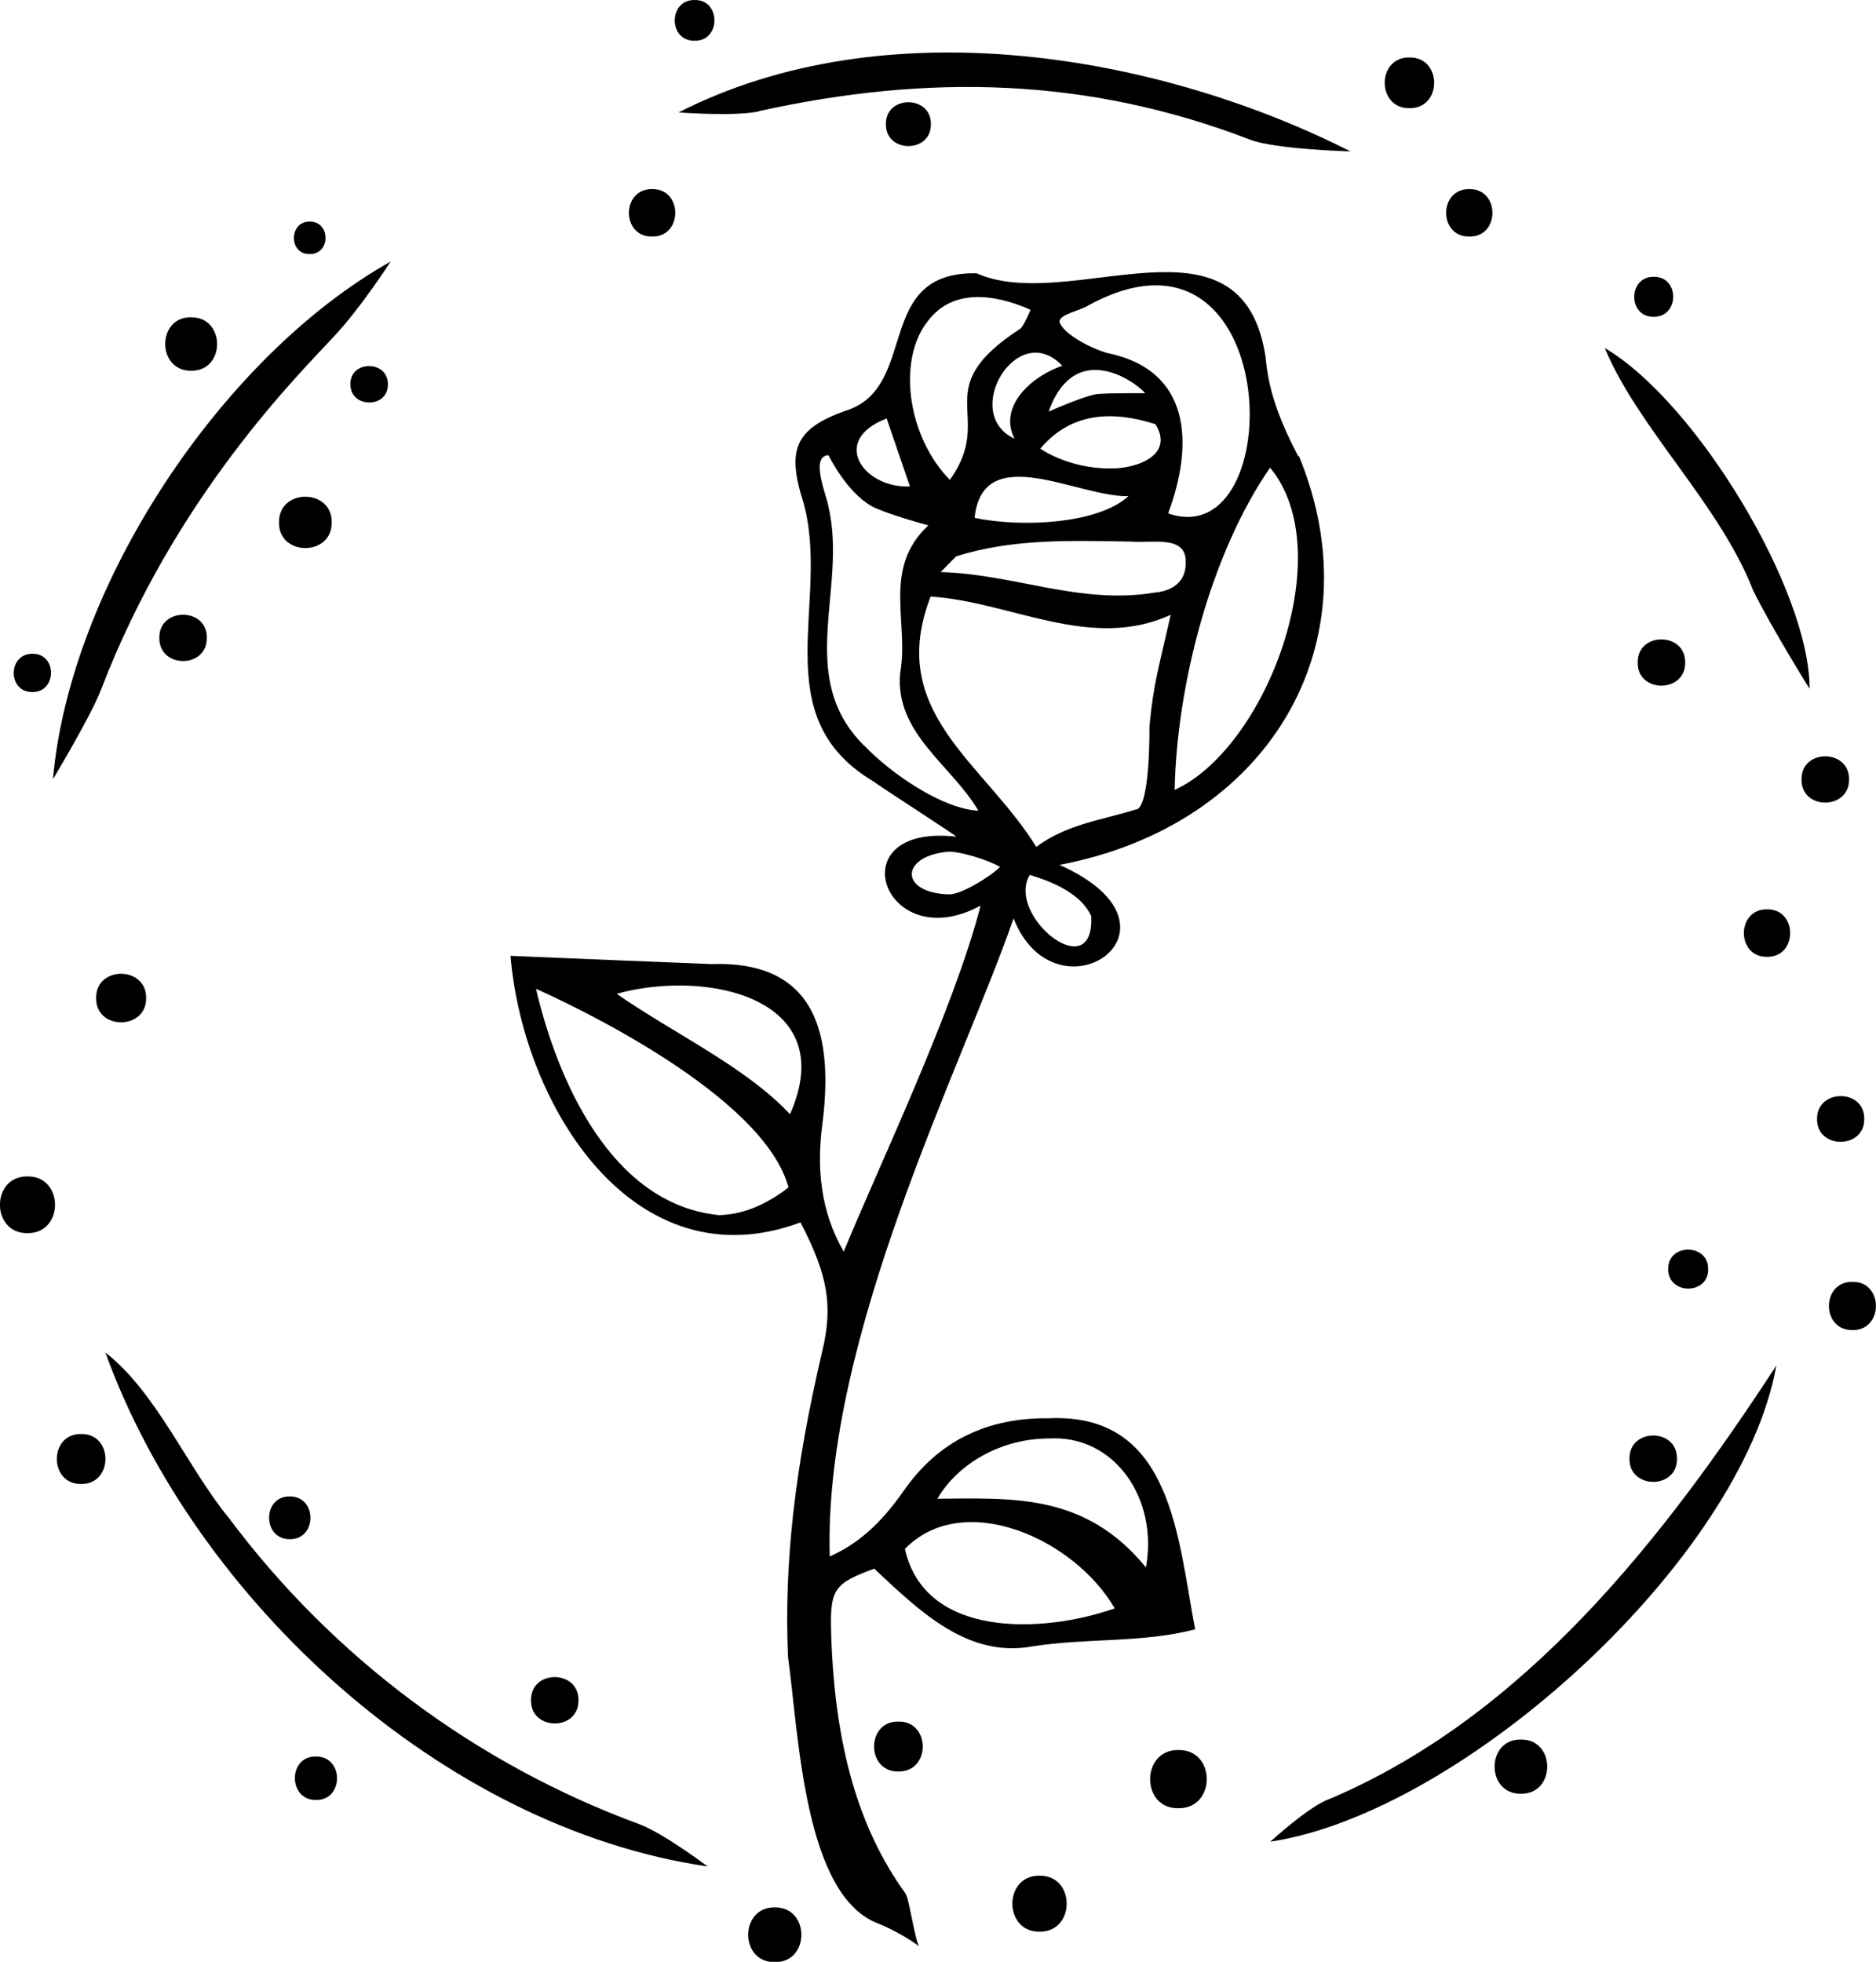 <?xml version="1.0" encoding="UTF-8"?><svg id="b" xmlns="http://www.w3.org/2000/svg" viewBox="0 0 75.11 78.53"><g id="c"><path d="M70.19,23.63c.73,1.49,2.26,3.94,2.26,3.94.02-3.91-4.52-11.47-8.2-13.64,1.34,3.22,4.59,6.24,5.94,9.7"/><path d="M53.06,72.08c-.84.39-2.2,1.64-2.2,1.64,7.74-1.17,18.88-11.3,20.26-19.06-4.48,6.86-10.08,14.11-18.06,17.42"/><path d="M30.38,4.45c6.8-1.5,13.17-1.36,19.67,1.14,1.01.39,4.02.47,4.02.47-7.69-3.89-18.61-5.79-26.9-1.56,0,0,2.22.17,3.21-.04"/><path d="M13.36,13.48c1.09-1.16,2.28-3.01,2.28-3.01-6.72,3.77-12.83,12.91-13.52,20.72,0,0,1.51-2.51,1.92-3.57,2.98-7.79,8.01-12.72,9.32-14.14"/><path d="M9.17,60.77c-1.63-1.97-2.91-5.05-4.95-6.63,3.56,9.86,13.48,19.02,24.11,20.57,0,0-1.78-1.34-2.73-1.69-6.53-2.4-12.26-6.67-16.43-12.25"/><path d="M13.28,20.91c.02-1.37-2.13-1.37-2.11,0-.02,1.37,2.13,1.37,2.11,0"/><path d="M1.1,47.09c-1.47-.02-1.47,2.29,0,2.27,1.47.02,1.47-2.29,0-2.27"/><path d="M74.64,44.79c.02-1.22-1.9-1.22-1.89,0-.02,1.22,1.9,1.22,1.89,0"/><path d="M23.16,68.06c.02-1.24-1.92-1.24-1.9,0-.02,1.23,1.92,1.24,1.9,0"/><path d="M35.97,68.91c-1.3-.02-1.3,2.02,0,2,1.3.02,1.3-2.02,0-2"/><path d="M60.89,69.63c-1.4-.02-1.4,2.19,0,2.17,1.41.02,1.41-2.19,0-2.17"/><path d="M31.02,76.35c-1.42-.02-1.42,2.21,0,2.19,1.42.02,1.42-2.21,0-2.19"/><path d="M68.39,50.8c.01-1.04-1.62-1.04-1.6,0-.01,1.04,1.62,1.04,1.6,0"/><path d="M74.17,51.31c-1.26-.02-1.26,1.95,0,1.93,1.25.02,1.25-1.95,0-1.93"/><path d="M70.75,36.4c-1.24-.02-1.24,1.92,0,1.9,1.23.02,1.23-1.92,0-1.9"/><path d="M74.03,31.2c.02-1.23-1.92-1.24-1.9,0-.02,1.24,1.92,1.23,1.9,0"/><path d="M41.62,75.08c-1.45-.02-1.45,2.26,0,2.24,1.45.02,1.45-2.26,0-2.24"/><path d="M35.47,4.97c-.02,1.17,1.82,1.17,1.8,0,.02-1.17-1.82-1.17-1.8,0"/><path d="M27.81,1.63c1.06.02,1.06-1.65,0-1.63-1.06-.01-1.06,1.65,0,1.63"/><path d="M26.11,9.47c1.23.02,1.24-1.92,0-1.9-1.24-.02-1.24,1.92,0,1.9"/><path d="M6.38,25.53c-.02,1.24,1.92,1.24,1.9,0,.02-1.23-1.92-1.23-1.9,0"/><path d="M56.43,4.33c1.32.02,1.32-2.05,0-2.03-1.32-.02-1.32,2.05,0,2.03"/><path d="M58.83,9.47c1.23.02,1.23-1.92,0-1.9-1.24-.02-1.24,1.92,0,1.9"/><path d="M66.21,12.68c1.04.01,1.04-1.62,0-1.6-1.04-.01-1.04,1.62,0,1.6"/><path d="M47.18,70.05c-1.51-.02-1.51,2.36,0,2.33,1.51.02,1.52-2.35,0-2.33"/><path d="M11.6,59.9c-1.1-.02-1.1,1.72,0,1.71,1.1.02,1.11-1.72,0-1.71"/><path d="M3.85,39.95c-.02,1.3,2.02,1.29,2,0,.02-1.29-2.02-1.3-2,0"/><path d="M3.25,57.4c-1.3-.02-1.3,2.02,0,2,1.29.02,1.3-2.02,0-2"/><path d="M12.65,70.31c-1.13-.02-1.12,1.75,0,1.74,1.12.02,1.13-1.75,0-1.74"/><path d="M65.24,58.39c-.02,1.23,1.92,1.24,1.9,0,.02-1.24-1.92-1.24-1.9,0"/><path d="M12.4,10.17c.85.01.84-1.31,0-1.3-.84-.01-.85,1.32,0,1.3"/><path d="M7.65,14.84c1.39.02,1.39-2.15,0-2.14-1.38-.02-1.38,2.15,0,2.14"/><path d="M14.03,15.38c-.01.97,1.52.98,1.5,0,.01-.97-1.52-.97-1.5,0"/><path d="M1.3,27.7c.99.01.99-1.55,0-1.53-1-.01-1,1.55,0,1.53"/><path d="M67.47,26.52c.02-1.23-1.92-1.24-1.9,0-.02,1.24,1.92,1.23,1.9,0"/><path d="M51.98,18.27c-.7-1.35-1.19-2.55-1.31-3.98-.94-6.19-7.81-1.69-11.57-3.35-4.16-.08-2.27,4.57-5.24,5.5-2,.71-2.38,1.53-1.7,3.65,1.12,3.95-1.59,8.55,2.78,11.17.51.37,3.42,2.23,3.34,2.23-4.8-.54-2.89,4.86.98,2.76-1.07,4.17-4.13,10.55-5.48,13.85-.94-1.62-1.09-3.39-.85-5.14.44-3.54-.24-6.51-4.44-6.37-2.6-.1-5.43-.22-8.05-.33.5,6.02,4.95,13.15,11.61,10.67,1.1,2.12,1.3,3.32.88,5.12-1.12,4.75-1.54,8.53-1.38,12.27.44,3.21.65,9.61,3.65,10.69.44.18,1.09.52,1.59.89-.19-.4-.39-1.91-.54-2.11-1.88-2.61-2.82-5.89-2.97-10.31-.06-1.86.07-2.08,1.72-2.69,1.78,1.66,3.73,3.6,6.34,3.11,2.17-.34,4.39-.13,6.51-.68-.7-3.65-.91-8.67-5.85-8.45-2.51-.03-4.45.93-5.83,2.92-.9,1.29-1.83,2.12-2.95,2.61-.25-8.8,5.31-19.61,7.36-25.54,1.7,4.31,7.51.39,1.84-2.14,8.34-1.58,12.7-8.83,9.58-16.38M28.71,48.63c-4.24-.47-6.39-5.37-7.25-9.05,1.43.64,9.1,4.23,10.11,7.95-.94.73-1.9,1.11-2.86,1.11M31.63,44.6c-1.79-1.91-4.66-3.23-6.94-4.82,3.6-1,9,.16,6.94,4.82M41.98,57.58c2.66-.16,4.4,2.43,3.9,5.16-2.45-3-5.39-2.76-8.35-2.75.85-1.45,2.61-2.41,4.46-2.41M36.23,62c2.34-2.4,6.79-.41,8.4,2.38-2.88,1.01-7.6,1.21-8.4-2.38M43.62,12.2c7.8-4.2,8.03,10.05,3.15,8.35,1.02-2.74.95-5.73-2.44-6.42-.61-.17-1.73-.73-1.91-1.24-.02-.32.83-.44,1.2-.69M44.41,18.75c-.97,0-1.99-.29-2.76-.79,1.22-1.45,2.87-1.54,4.61-.98.77,1.23-.74,1.8-1.85,1.77M45.18,19.86c-1.19,1.1-4.22,1.27-6.16.87.33-3.14,4.17-.81,6.16-.87M41.99,16.46c1.04-2.9,3.46-1.2,3.86-.72,0,0-1.41-.01-1.88.03-.5.04-1.97.7-1.97.7M42.53,14.64c-1.47.53-2.52,1.76-1.91,2.92-2.17-1,.11-4.82,1.91-2.92M37.05,12.99c.98-1.47,2.72-1.25,4.21-.59,0,0-.25.61-.4.75-3.8,2.47-.96,3.43-2.83,6.06-1.63-1.66-2.11-4.6-.98-6.23M35.5,16.75l.93,2.72c-1.83.09-3.24-1.83-.93-2.72M34.6,29.85c-2.78-2.76-.66-6.25-1.43-9.57-.04-.35-.77-2.03,0-2.06,0,0,.7,1.45,1.71,2.03.52.3,2.29.78,2.29.78-1.87,1.73-.76,3.91-1.13,5.91-.22,2.42,2.07,3.69,3.13,5.51-1.44-.07-3.51-1.49-4.57-2.61M38.01,35.8c-2-.04-2-1.54-.03-1.71.5,0,1.55.32,2.06.61-.35.36-1.53,1.1-2.03,1.1M43.69,36.67c.14,2.86-3.44-.03-2.46-1.65.16.07,1.94.49,2.46,1.65M45.51,32.39c-1.38.44-2.79.59-4.02,1.51-2.09-3.38-6.03-5.38-4.23-10.02,3.2.2,6.41,2.2,9.61.73-.44,1.98-.69,2.72-.85,4.47,0,0,.04,3.09-.5,3.32M46.23,23.72c-2.98.5-5.67-.75-8.57-.82l.62-.63c2.28-.72,4.62-.63,7.05-.59.74.07,2.15-.27,2.14.78.05,1.04-.85,1.23-1.25,1.26M47.03,31.62c.08-4.15,1.43-9.44,3.82-12.9,2.8,3.36-.12,11.2-3.82,12.9"/></g></svg>